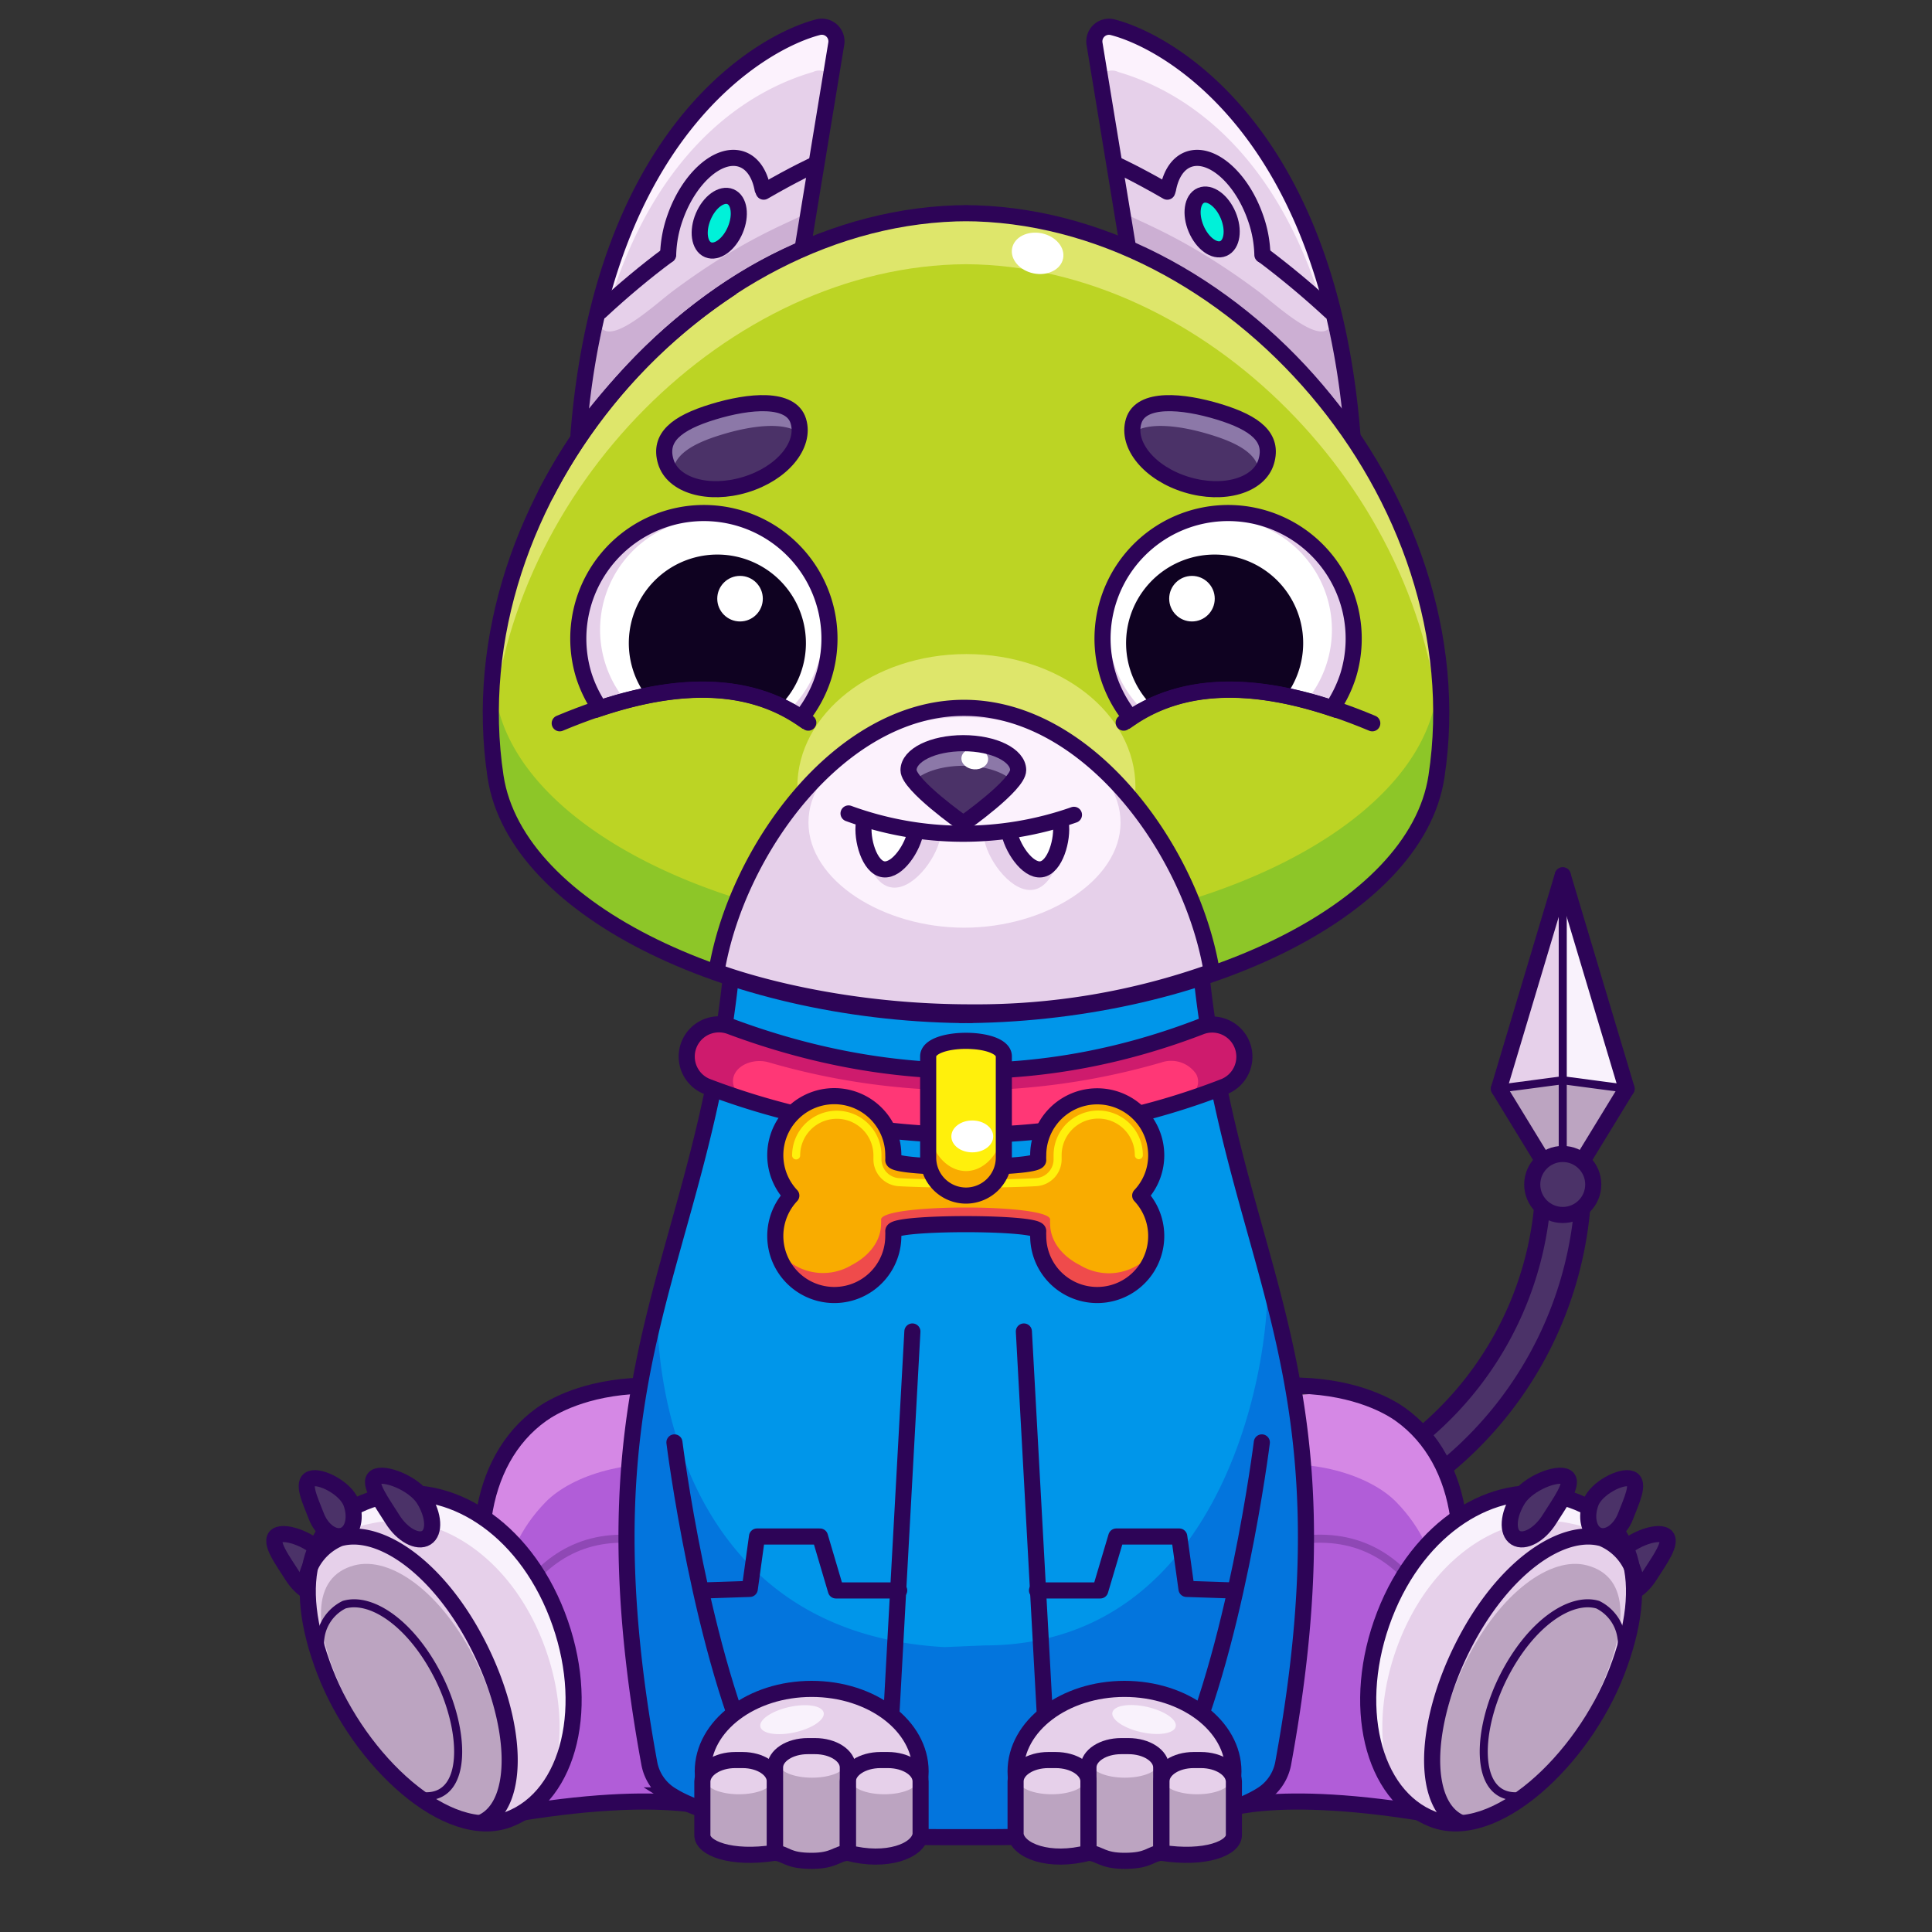 <svg xmlns="http://www.w3.org/2000/svg" viewBox="0 0 240 240">
  <rect x="0" y="0" width="240" height="240" fill="#333333" stroke="none"/>
  <svg id="tale" xmlns="http://www.w3.org/2000/svg" viewBox="0 0 240 240"><defs><style>.prefix_JEuaNqGn10_cls-1{fill:#4b3268;}.prefix_JEuaNqGn10_cls-2,.prefix_JEuaNqGn10_cls-6{fill:none;stroke:#2d0457;stroke-linecap:round;stroke-linejoin:round;}.prefix_JEuaNqGn10_cls-2{stroke-width:2px;}.prefix_JEuaNqGn10_cls-3{fill:#bca4c1;}.prefix_JEuaNqGn10_cls-4{fill:#f9f2fc;}.prefix_JEuaNqGn10_cls-5{fill:#e6d0ea;}</style></defs><g id="_02" data-name="02"><path class="prefix_JEuaNqGn10_cls-1" d="M191.67,148.71a42,42,0,0,1-29.54,37.37l1.52,4.76a47,47,0,0,0,33-42.13Z"/><path class="prefix_JEuaNqGn10_cls-2" d="M191.67,148.71a42,42,0,0,1-29.54,37.37l1.52,4.76a47,47,0,0,0,33-42.13Z"/><polygon class="prefix_JEuaNqGn10_cls-3" points="194.13 148.22 194.13 134.19 202.06 135.24 194.13 148.22"/><polygon class="prefix_JEuaNqGn10_cls-4" points="194.13 109.35 194.13 134.19 202.06 135.85 194.13 109.35"/><polygon class="prefix_JEuaNqGn10_cls-3" points="194.13 148.22 194.13 134.19 186.2 135.24 194.13 148.22"/><polygon class="prefix_JEuaNqGn10_cls-5" points="194.3 109.35 194.3 134.19 186.37 135.85 194.3 109.35"/><line class="prefix_JEuaNqGn10_cls-2" x1="202.06" y1="135.24" x2="194.13" y2="148.22"/><line class="prefix_JEuaNqGn10_cls-2" x1="202.06" y1="135.24" x2="194.13" y2="108.74"/><line class="prefix_JEuaNqGn10_cls-2" x1="186.2" y1="135.24" x2="194.13" y2="148.22"/><line class="prefix_JEuaNqGn10_cls-2" x1="186.2" y1="135.24" x2="194.13" y2="108.74"/><polyline class="prefix_JEuaNqGn10_cls-6" points="194.13 108.74 194.13 134.19 202.06 135.24"/><polygon class="prefix_JEuaNqGn10_cls-6" points="194.13 148.22 194.13 134.19 186.2 135.24 194.13 148.22"/><circle class="prefix_JEuaNqGn10_cls-1" cx="194.13" cy="147.14" r="3.79"/><circle class="prefix_JEuaNqGn10_cls-2" cx="194.13" cy="147.14" r="3.79"/></g></svg>
<svg id="ears" xmlns="http://www.w3.org/2000/svg" viewBox="0 0 240 240"><defs><style>.prefix_3EgHC2YwEG_cls-1{fill:#e6d0ea;}.prefix_3EgHC2YwEG_cls-2{fill:#ccafd3;}.prefix_3EgHC2YwEG_cls-3{fill:#fcf2fd;}.prefix_3EgHC2YwEG_cls-4{fill:none;stroke:#2d0457;stroke-linecap:round;stroke-linejoin:round;stroke-width:2px;}.prefix_3EgHC2YwEG_cls-5{fill:#00f1d9;}</style></defs><g id="_02" data-name="02"><path class="prefix_3EgHC2YwEG_cls-1" d="M71.86,54c3-37.72,22.82-48.82,29.72-50.61a1.82,1.82,0,0,1,2.31,2L99.68,31C88.76,35.46,79,44.43,71.94,54"/><path class="prefix_3EgHC2YwEG_cls-2" d="M83.61,36.14c-2.53,1.88-9.73,8.78-9.28,2.36A97,97,0,0,0,71.86,54h.08c7-9.57,16.82-18.54,27.74-23l.46-4.5C98.21,27.62,92.52,29.5,83.61,36.14Z"/><path class="prefix_3EgHC2YwEG_cls-3" d="M72.87,50.52C77.55,18.15,94.55,10.82,101,8.94a1.79,1.79,0,0,1,2.25.58l.68-4.13a1.82,1.82,0,0,0-2.31-2C94.68,5.19,74.89,16.29,71.86,54h.08C72.16,53.71,72.65,50.82,72.87,50.52Z"/><path class="prefix_3EgHC2YwEG_cls-4" d="M71.86,54c3-37.72,22.82-48.82,29.72-50.61a1.82,1.82,0,0,1,2.31,2L99.68,31C88.76,35.46,79,44.43,71.94,54"/><path class="prefix_3EgHC2YwEG_cls-4" d="M83,31.66a14.88,14.88,0,0,1,.89-4.7c1.73-4.87,5.39-8.09,8.18-7.2,1.4.45,2.31,1.85,2.66,3.73"/><path class="prefix_3EgHC2YwEG_cls-4" d="M94.87,23.81c3.83-2.22,6.28-3.33,6.28-3.33"/><ellipse class="prefix_3EgHC2YwEG_cls-5" cx="89.27" cy="27.58" rx="4.02" ry="2.42" transform="translate(29.16 99.1) rotate(-67.12)"/><path class="prefix_3EgHC2YwEG_cls-4" d="M74.57,38.69c2.84-2.64,5.68-5,8.38-7"/><ellipse class="prefix_3EgHC2YwEG_cls-4" cx="89.27" cy="27.58" rx="3.58" ry="2.16" transform="matrix(0.39, -0.92, 0.92, 0.39, 29.16, 99.1)"/><path class="prefix_3EgHC2YwEG_cls-1" d="M168,54C165,16.29,145.18,5.19,138.28,3.4a1.82,1.82,0,0,0-2.32,2L140.17,31c10.93,4.49,20.7,13.46,27.74,23"/><path class="prefix_3EgHC2YwEG_cls-2" d="M156.24,36.14c2.53,1.88,9.73,8.78,9.28,2.36A95.84,95.84,0,0,1,168,54h-.08c-7-9.57-16.81-18.54-27.74-23l-.46-4.5C141.65,27.62,147.33,29.5,156.24,36.14Z"/><path class="prefix_3EgHC2YwEG_cls-3" d="M167,50.52c-4.68-32.37-21.68-39.7-28.09-41.58a1.8,1.8,0,0,0-2.25.58L136,5.39a1.82,1.82,0,0,1,2.32-2C145.18,5.19,165,16.29,168,54h-.08C167.7,53.71,167.2,50.82,167,50.52Z"/><path class="prefix_3EgHC2YwEG_cls-4" d="M168,54C165,16.29,145.18,5.19,138.28,3.4a1.82,1.82,0,0,0-2.32,2L140.17,31c10.93,4.49,20.7,13.46,27.74,23"/><path class="prefix_3EgHC2YwEG_cls-4" d="M156.82,31.66a14.88,14.88,0,0,0-.89-4.7c-1.72-4.87-5.39-8.09-8.18-7.2-1.39.45-2.3,1.85-2.65,3.73"/><path class="prefix_3EgHC2YwEG_cls-4" d="M145,23.81c-3.83-2.22-6.28-3.33-6.28-3.33"/><ellipse class="prefix_3EgHC2YwEG_cls-5" cx="150.58" cy="27.58" rx="2.42" ry="4.02" transform="translate(1.12 60.71) rotate(-22.88)"/><path class="prefix_3EgHC2YwEG_cls-4" d="M165.28,38.69a106.34,106.34,0,0,0-8.38-7"/><ellipse class="prefix_3EgHC2YwEG_cls-4" cx="150.58" cy="27.58" rx="2.16" ry="3.58" transform="translate(1.12 60.71) rotate(-22.88)"/></g></svg>
<svg id="legs" xmlns="http://www.w3.org/2000/svg" viewBox="0 0 240 240"><defs><style>.prefix_oJT7r1wNs-_cls-1{fill:#d588e5;}.prefix_oJT7r1wNs-_cls-2{fill:#b15dd8;}.prefix_oJT7r1wNs-_prefix_oJT7r1wNs-_cls-10,.prefix_oJT7r1wNs-_cls-3,.prefix_oJT7r1wNs-_cls-4,.prefix_oJT7r1wNs-_cls-5{fill:none;}.prefix_oJT7r1wNs-_cls-3{stroke:#8f48b5;}.prefix_oJT7r1wNs-_prefix_oJT7r1wNs-_cls-10,.prefix_oJT7r1wNs-_cls-3,.prefix_oJT7r1wNs-_cls-4{stroke-linecap:round;stroke-linejoin:round;}.prefix_oJT7r1wNs-_prefix_oJT7r1wNs-_cls-10,.prefix_oJT7r1wNs-_cls-4,.prefix_oJT7r1wNs-_cls-5{stroke:#2d0457;}.prefix_oJT7r1wNs-_cls-4,.prefix_oJT7r1wNs-_cls-5{stroke-width:2px;}.prefix_oJT7r1wNs-_cls-5{stroke-miterlimit:10;}.prefix_oJT7r1wNs-_cls-6{fill:#4b3268;}.prefix_oJT7r1wNs-_cls-7{fill:#e6d0ea;}.prefix_oJT7r1wNs-_cls-8{fill:#bca4c1;}.prefix_oJT7r1wNs-_cls-9{fill:#f9f2fc;}</style></defs><g id="_02" data-name="02"><g id="_02-2" data-name="02"><path class="prefix_oJT7r1wNs-_cls-1" d="M93,220s-9-1.53-30.1,2.18l-3.77-21.69c-1-13.07,4.26-24.39,13.74-27.36,1.48-.46,12.82.64,14.34.62"/><path class="prefix_oJT7r1wNs-_cls-2" d="M67.78,186.59c-6.3,6.45-6.32,14.8-5.32,23.19.49,4-2.45,6-5.61,6l5.24,9.52c21.12-3.71,29.15-.54,29.15-.54l-5.7-42.44C78.55,180.94,71.11,183.19,67.78,186.59Z"/><path class="prefix_oJT7r1wNs-_cls-3" d="M58.28,210.84c3.33-6.27,7.08-23.15,24-19.07"/><path class="prefix_oJT7r1wNs-_cls-4" d="M79.71,172.13c-7.14.23-11.18,2.67-12.44,3.57-8.08,5.77-9.58,18.17-4.55,30.28"/><path class="prefix_oJT7r1wNs-_cls-5" d="M90.15,225.15s-6.53-3.31-27.65.41"/><path class="prefix_oJT7r1wNs-_cls-6" d="M40.24,193.28c1.18,1.87,1.27,3.94.18,4.62s-2.91-.27-4.09-2.14-3-4.28-1.94-5S39.06,191.42,40.24,193.28Z"/><path class="prefix_oJT7r1wNs-_cls-4" d="M40.24,193.28c1.18,1.87,1.27,3.94.18,4.62s-2.91-.27-4.09-2.14-3-4.28-1.94-5S39.06,191.42,40.24,193.28Z"/><path class="prefix_oJT7r1wNs-_cls-7" d="M69.22,200.62c4.28,11.09,1.6,22.45-6,25.38s-18.57-7.26-22.85-18.35-2.29-19.55,7.35-21.81C55.66,184,64.94,189.53,69.22,200.62Z"/><path class="prefix_oJT7r1wNs-_cls-8" d="M59.18,206.47c4.26,8.66,4.4,17.31.32,19.32S47.28,219.62,43,211s-4.37-15.11,1-16.54C48.52,193.25,54.92,197.81,59.18,206.47Z"/><path class="prefix_oJT7r1wNs-_cls-9" d="M47.74,185.84c-4.88,1.14-7.79,3.88-8.93,7.75a12.22,12.22,0,0,1,7.2-4.31c7.91-1.85,17.19,3.7,21.47,14.79,2.46,6.38,2.61,12.84.86,17.74,3.41-5,4-13.16.88-21.19C64.94,189.53,55.66,184,47.74,185.84Z"/><path class="prefix_oJT7r1wNs-_cls-4" d="M69.22,200.62c4.28,11.09,1.6,22.45-6,25.38s-18.57-7.26-22.85-18.35-2.29-19.55,7.35-21.81C55.66,184,64.94,189.53,69.22,200.62Z"/><path class="prefix_oJT7r1wNs-_cls-6" d="M52.65,186.22c1.25,2,1.39,4.12.31,4.8s-3-.35-4.22-2.32-3.17-4.53-2.09-5.21S51.4,184.25,52.65,186.22Z"/><path class="prefix_oJT7r1wNs-_cls-4" d="M38,196.3a7,7,0,0,1,4.2-5.2c5-1.4,12.34,3.66,17.26,13.38s5.16,19.5.55,21.83"/><path class="prefix_oJT7r1wNs-_prefix_oJT7r1wNs-_cls-10" d="M39.84,205.11a5.38,5.38,0,0,1,2.91-5.77c3.43-1,8.39,2.41,11.7,8.95s3.69,14.73-1.38,14.85"/><path class="prefix_oJT7r1wNs-_cls-4" d="M52.65,186.22c1.25,2,1.39,4.12.31,4.8s-3-.35-4.22-2.32-3.17-4.53-2.09-5.21S51.4,184.25,52.65,186.22Z"/><path class="prefix_oJT7r1wNs-_cls-6" d="M43.61,186.66c.68,1.8.26,3.62-.94,4.07s-2.71-.63-3.39-2.42-1.86-4.16-.66-4.61S42.92,184.87,43.61,186.66Z"/><path class="prefix_oJT7r1wNs-_cls-4" d="M43.61,186.66c.68,1.8.26,3.62-.94,4.07s-2.71-.63-3.39-2.42-1.86-4.16-.66-4.61S42.92,184.87,43.61,186.66Z"/></g><g id="_02-3" data-name="02"><path class="prefix_oJT7r1wNs-_cls-1" d="M148.21,220s9-1.53,30.11,2.18l3.77-21.69c1-13.07-4.27-24.39-13.74-27.36-1.48-.46-12.82.64-14.34.62"/><path class="prefix_oJT7r1wNs-_cls-2" d="M173.45,186.59c6.3,6.45,6.32,14.8,5.32,23.19-.49,4,2.45,6,5.61,6l-5.24,9.52c-21.13-3.71-29.15-.54-29.15-.54l5.7-42.44C162.68,180.94,170.12,183.19,173.45,186.59Z"/><path class="prefix_oJT7r1wNs-_cls-3" d="M183,210.84c-3.34-6.27-7.08-23.15-24-19.07"/><path class="prefix_oJT7r1wNs-_cls-4" d="M161.52,172.13c7.14.23,11.18,2.67,12.44,3.57,8.08,5.77,9.57,18.17,4.54,30.28"/><path class="prefix_oJT7r1wNs-_cls-5" d="M151.08,225.15s6.53-3.31,27.65.41"/><path class="prefix_oJT7r1wNs-_cls-6" d="M201,193.28c-1.18,1.87-1.27,3.94-.19,4.62s2.92-.27,4.1-2.14,3-4.28,1.94-5S202.17,191.42,201,193.28Z"/><path class="prefix_oJT7r1wNs-_cls-4" d="M201,193.28c-1.18,1.87-1.27,3.94-.19,4.62s2.92-.27,4.1-2.14,3-4.28,1.94-5S202.17,191.42,201,193.28Z"/><path class="prefix_oJT7r1wNs-_cls-7" d="M172,200.62c-4.28,11.09-1.6,22.45,6,25.38s18.57-7.26,22.85-18.35,2.29-19.55-7.36-21.81C185.57,184,176.29,189.53,172,200.62Z"/><path class="prefix_oJT7r1wNs-_cls-8" d="M182.05,206.47c-4.26,8.66-4.4,17.31-.32,19.32S194,219.62,198.21,211s4.37-15.11-1.05-16.54C192.71,193.25,186.31,197.81,182.05,206.47Z"/><path class="prefix_oJT7r1wNs-_cls-9" d="M193.48,185.84c4.89,1.14,7.8,3.88,8.94,7.75a12.22,12.22,0,0,0-7.2-4.31c-7.91-1.85-17.19,3.7-21.47,14.79-2.46,6.38-2.61,12.84-.86,17.74-3.41-5-4-13.16-.88-21.19C176.29,189.53,185.57,184,193.48,185.84Z"/><path class="prefix_oJT7r1wNs-_cls-4" d="M172,200.62c-4.28,11.09-1.6,22.45,6,25.38s18.57-7.26,22.85-18.35,2.29-19.55-7.36-21.81C185.57,184,176.29,189.53,172,200.62Z"/><path class="prefix_oJT7r1wNs-_cls-6" d="M188.58,186.22c-1.25,2-1.39,4.12-.31,4.8s3-.35,4.22-2.32,3.17-4.53,2.09-5.21S189.83,184.25,188.58,186.22Z"/><path class="prefix_oJT7r1wNs-_cls-4" d="M203.22,196.3a7,7,0,0,0-4.2-5.2c-5-1.4-12.34,3.66-17.26,13.38s-5.16,19.5-.55,21.83"/><path class="prefix_oJT7r1wNs-_prefix_oJT7r1wNs-_cls-10" d="M201.39,205.11a5.38,5.38,0,0,0-2.91-5.77c-3.44-1-8.39,2.41-11.7,8.95s-3.69,14.73,1.38,14.85"/><path class="prefix_oJT7r1wNs-_cls-4" d="M188.58,186.22c-1.25,2-1.39,4.12-.31,4.8s3-.35,4.22-2.32,3.17-4.53,2.09-5.21S189.83,184.25,188.58,186.22Z"/><path class="prefix_oJT7r1wNs-_cls-6" d="M197.62,186.66c-.68,1.8-.26,3.62.93,4.07s2.72-.63,3.4-2.42,1.85-4.16.66-4.61S198.3,184.87,197.62,186.66Z"/><path class="prefix_oJT7r1wNs-_cls-4" d="M197.62,186.66c-.68,1.8-.26,3.62.93,4.07s2.72-.63,3.4-2.42,1.85-4.16.66-4.61S198.3,184.87,197.62,186.66Z"/></g></g></svg>
<svg id="body" xmlns="http://www.w3.org/2000/svg" viewBox="0 0 240 240"><defs><style>.prefix_mceF_CThQh_cls-1{fill:#0096ea;}.prefix_mceF_CThQh_cls-2{fill:#0375dd;}.prefix_mceF_CThQh_cls-3{fill:none;stroke:#2d0457;stroke-miterlimit:10;stroke-width:2px;}</style></defs><g id="_03" data-name="03"><path class="prefix_mceF_CThQh_cls-1" d="M149.06,119.27c3.6,38.3,19.58,49.48,10.33,99.84a5.89,5.89,0,0,1-2.76,3.92c-4.46,2.78-15.45,5.19-34,5.19h-5.2c-18.58,0-29.57-2.41-34-5.19a5.89,5.89,0,0,1-2.76-3.92c-9.25-50.36,6.73-61.54,10.33-99.84"/><path class="prefix_mceF_CThQh_cls-2" d="M157.38,158.17c.76,10-4.92,46.23-35.07,46.23l-5,.21c-32.77-1.85-36-33.62-35.63-42.86-3.73,14.68-6,30.41-1.06,57.36A5.89,5.89,0,0,0,83.37,223c4.46,2.78,15.45,5.19,34,5.19h5.2c18.58,0,29.57-2.41,34-5.19a5.89,5.89,0,0,0,2.76-3.92C164.74,190,161.64,173.93,157.38,158.17Z"/><path class="prefix_mceF_CThQh_cls-3" d="M149.06,119.27c3.6,38.3,19.58,49.48,10.33,99.84a5.89,5.89,0,0,1-2.76,3.92c-4.46,2.78-15.45,5.19-34,5.19h-5.2c-18.58,0-29.57-2.41-34-5.19a5.89,5.89,0,0,1-2.76-3.92c-9.25-50.36,6.73-61.54,10.33-99.84"/></g></svg>
<svg id="hand" xmlns="http://www.w3.org/2000/svg" viewBox="0 0 240 240"><defs><style>.prefix_FTgsdpvTFD_cls-1{fill:none;stroke:#2d0457;stroke-linecap:round;stroke-linejoin:round;stroke-width:2px;}.prefix_FTgsdpvTFD_cls-2{fill:#e6d0ea;}.prefix_FTgsdpvTFD_cls-3{fill:#bca4c1;}.prefix_FTgsdpvTFD_cls-4{fill:#f9f2fc;}</style></defs><g id="_06" data-name="06"><line class="prefix_FTgsdpvTFD_cls-1" x1="127.19" y1="165.4" x2="130.22" y2="220.82"/><path class="prefix_FTgsdpvTFD_cls-1" d="M156.75,179.18s-3.3,26.47-10.71,41.64"/><ellipse class="prefix_FTgsdpvTFD_cls-2" cx="139.69" cy="220.05" rx="13.53" ry="10.25"/><ellipse class="prefix_FTgsdpvTFD_cls-1" cx="139.69" cy="220.05" rx="13.53" ry="10.25"/><path class="prefix_FTgsdpvTFD_cls-3" d="M135.21,230.16v-8.87c0-1.47-1.82-2.65-4.07-2.65h-.92c-2.24,0-4.06,1.18-4.06,2.65v6.59C126.16,228.93,129.94,229.83,135.21,230.16Z"/><path class="prefix_FTgsdpvTFD_cls-3" d="M144.25,219.56c0-1.47-1.82-2.65-4.06-2.65h-.92c-2.25,0-4.06,1.18-4.06,2.65v10.6c1.4.08,2.91.13,4.48.13s3.13,0,4.56-.14Z"/><path class="prefix_FTgsdpvTFD_cls-3" d="M149.16,218.64h-.92c-2.24,0-4.06,1.18-4.06,2.65v8.87c5.27-.33,9-1.23,9-2.28v-6.59C153.23,219.82,151.41,218.64,149.16,218.64Z"/><ellipse class="prefix_FTgsdpvTFD_cls-2" cx="130.65" cy="221.18" rx="4.12" ry="1.71"/><path class="prefix_FTgsdpvTFD_cls-1" d="M135.21,230.16v-8.87c0-1.47-1.82-2.65-4.07-2.65h-.92c-2.24,0-4.06,1.18-4.06,2.65v6.59C126.43,229.93,130.38,231.44,135.21,230.16Z"/><ellipse class="prefix_FTgsdpvTFD_cls-2" cx="139.73" cy="219.12" rx="4.12" ry="1.71"/><ellipse class="prefix_FTgsdpvTFD_cls-2" cx="148.7" cy="221.18" rx="4.12" ry="1.71"/><path class="prefix_FTgsdpvTFD_cls-1" d="M149.19,218.64h-.91c-2.23,0-4,1.18-4,2.65v8.87c5.45.85,9.1-.57,9-2.28v-6.59C153.23,219.82,151.42,218.64,149.19,218.64Z"/><path class="prefix_FTgsdpvTFD_cls-1" d="M144.25,219.56c0-1.47-1.82-2.65-4.06-2.65h-.92c-2.25,0-4.06,1.18-4.06,2.65v10.6c1.4.08,1.68,1,4.48,1,3.09,0,3.13-.88,4.56-1Z"/><ellipse class="prefix_FTgsdpvTFD_cls-4" cx="142.13" cy="213.62" rx="1.61" ry="4.03" transform="translate(-97.28 305.92) rotate(-77.45)"/><polyline class="prefix_FTgsdpvTFD_cls-1" points="128.82 197.57 136.68 197.57 138.67 190.87 146.49 190.87 147.39 197.38 153.1 197.57"/><line class="prefix_FTgsdpvTFD_cls-1" x1="113.34" y1="165.4" x2="110.3" y2="220.82"/><path class="prefix_FTgsdpvTFD_cls-1" d="M83.78,179.18s3.3,26.47,10.71,41.64"/><ellipse class="prefix_FTgsdpvTFD_cls-2" cx="100.83" cy="220.05" rx="13.53" ry="10.25"/><ellipse class="prefix_FTgsdpvTFD_cls-1" cx="100.83" cy="220.05" rx="13.53" ry="10.25"/><path class="prefix_FTgsdpvTFD_cls-3" d="M105.32,230.16v-8.87c0-1.47,1.82-2.65,4.06-2.65h.92c2.25,0,4.06,1.18,4.06,2.65v6.59C114.36,228.93,110.58,229.83,105.32,230.16Z"/><path class="prefix_FTgsdpvTFD_cls-3" d="M96.28,219.56c0-1.47,1.82-2.65,4.06-2.65h.92c2.24,0,4.06,1.18,4.06,2.65v10.6c-1.41.08-2.91.13-4.49.13s-3.13,0-4.55-.14Z"/><path class="prefix_FTgsdpvTFD_cls-3" d="M91.36,218.64h.92c2.25,0,4.06,1.18,4.06,2.65v8.87c-5.26-.33-9-1.23-9-2.28v-6.59C87.3,219.82,89.12,218.64,91.36,218.64Z"/><ellipse class="prefix_FTgsdpvTFD_cls-2" cx="91.8" cy="221.18" rx="4.12" ry="1.71"/><ellipse class="prefix_FTgsdpvTFD_cls-2" cx="100.88" cy="219.12" rx="4.12" ry="1.71"/><ellipse class="prefix_FTgsdpvTFD_cls-2" cx="109.86" cy="221.18" rx="4.12" ry="1.71"/><path class="prefix_FTgsdpvTFD_cls-1" d="M105.32,230.16v-8.87c0-1.47,1.82-2.65,4.06-2.65h.92c2.25,0,4.06,1.18,4.06,2.65v6.59C114.09,229.93,110.15,231.44,105.32,230.16Z"/><path class="prefix_FTgsdpvTFD_cls-1" d="M91.33,218.64h.92c2.22,0,4,1.18,4,2.65v8.87c-5.46.85-9.11-.57-9-2.28v-6.59C87.3,219.82,89.11,218.64,91.33,218.64Z"/><path class="prefix_FTgsdpvTFD_cls-1" d="M96.28,219.56c0-1.47,1.82-2.65,4.06-2.65h.92c2.24,0,4.06,1.18,4.06,2.65v10.6c-1.41.08-1.69,1-4.49,1-3.08,0-3.13-.88-4.55-1Z"/><ellipse class="prefix_FTgsdpvTFD_cls-4" cx="98.4" cy="213.62" rx="4.03" ry="1.61" transform="translate(-44.08 26.49) rotate(-12.55)"/><polyline class="prefix_FTgsdpvTFD_cls-1" points="111.7 197.57 103.84 197.57 101.86 190.87 94.04 190.87 93.14 197.38 87.42 197.57"/></g></svg>
<svg id="collar" xmlns="http://www.w3.org/2000/svg" viewBox="0 0 240 240"><defs><style>.prefix_1XL-QG7fAV_cls-1{fill:#ff3776;}.prefix_1XL-QG7fAV_cls-2{fill:#ce1b6d;}.prefix_1XL-QG7fAV_cls-3,.prefix_1XL-QG7fAV_cls-6,.prefix_1XL-QG7fAV_cls-7{fill:none;}.prefix_1XL-QG7fAV_cls-3,.prefix_1XL-QG7fAV_cls-6{stroke:#2d0457;stroke-width:2px;}.prefix_1XL-QG7fAV_cls-3{stroke-miterlimit:10;}.prefix_1XL-QG7fAV_cls-4{fill:#f9ac00;}.prefix_1XL-QG7fAV_cls-5{fill:#ef4b4b;}.prefix_1XL-QG7fAV_cls-6,.prefix_1XL-QG7fAV_cls-7{stroke-linecap:round;stroke-linejoin:round;}.prefix_1XL-QG7fAV_cls-7{stroke:#fff00c;}.prefix_1XL-QG7fAV_cls-8{fill:#fff00c;}.prefix_1XL-QG7fAV_cls-9{fill:#fff;}</style></defs><g id="_04" data-name="04"><path class="prefix_1XL-QG7fAV_cls-1" d="M120.25,141A92.18,92.18,0,0,1,87.91,135a4,4,0,0,1,2.8-7.5c19.75,7.37,39.44,7.38,58.54,0a4,4,0,0,1,2.88,7.46A88,88,0,0,1,120.25,141Z"/><path class="prefix_1XL-QG7fAV_cls-2" d="M154.42,129.79a4,4,0,0,0-5.17-2.29c-19.1,7.36-38.79,7.35-58.54,0a4,4,0,0,0-2.8,7.5A92.22,92.22,0,0,0,120.25,141,88,88,0,0,0,152.13,135,4,4,0,0,0,154.42,129.79Zm-7.7,6.89a94.79,94.79,0,0,1-26.55,3.81,99.26,99.26,0,0,1-26.93-3.8c-1.73-.48-2.6-1.93-2-3.23s2.56-2,4.29-1.48a87.28,87.28,0,0,0,48.75,0,3.75,3.75,0,0,1,4.31,1.44C149.29,134.73,148.43,136.18,146.72,136.68Z"/><path class="prefix_1XL-QG7fAV_cls-3" d="M120.25,141A92.18,92.18,0,0,1,87.91,135a4,4,0,0,1,2.8-7.5c19.75,7.37,39.44,7.38,58.54,0a4,4,0,0,1,2.88,7.46A88,88,0,0,1,120.25,141Z"/><path class="prefix_1XL-QG7fAV_cls-4" d="M143.63,143.52a7.33,7.33,0,1,0-14.66,0,5.68,5.68,0,0,0,0,.59c0,1.14-18,1.14-18,0a5.68,5.68,0,0,0,0-.59,7.33,7.33,0,1,0-12.67,5,7.33,7.33,0,1,0,12.67,5,5.68,5.68,0,0,0,0-.59c0-1.15,18-1.15,18,0a5.68,5.68,0,0,0,0,.59,7.33,7.33,0,1,0,12.67-5A7.27,7.27,0,0,0,143.63,143.52Z"/><path class="prefix_1XL-QG7fAV_cls-5" d="M137.7,158.17a7,7,0,0,1-3.53-1c-2.24-1.13-3.72-3-3.72-5.17a4.21,4.21,0,0,1,0-.5c0-2-21-2-21,0a4.19,4.19,0,0,1,0,.5c0,2.14-1.44,4-3.65,5.15a6.92,6.92,0,0,1-9.32-2.09A7.33,7.33,0,0,0,111,153.53a5.68,5.68,0,0,0,0-.59c0-1.15,18-1.15,18,0a5.68,5.68,0,0,0,0,.59,7.33,7.33,0,0,0,14.49,1.56A6.91,6.91,0,0,1,137.7,158.17Z"/><path class="prefix_1XL-QG7fAV_cls-6" d="M143.63,143.52a7.33,7.33,0,1,0-14.66,0,5.68,5.68,0,0,0,0,.59c0,1.14-18,1.14-18,0a5.68,5.68,0,0,0,0-.59,7.33,7.33,0,1,0-12.67,5,7.33,7.33,0,1,0,12.67,5,5.68,5.68,0,0,0,0-.59c0-1.15,18-1.15,18,0a5.68,5.68,0,0,0,0,.59,7.33,7.33,0,1,0,12.67-5A7.27,7.27,0,0,0,143.63,143.52Z"/><path class="prefix_1XL-QG7fAV_cls-7" d="M141.47,143.5a5,5,0,1,0-10.09,0V144a2.84,2.84,0,0,1-2.66,2.85c-4.33.25-12.78.25-17.11,0A2.84,2.84,0,0,1,109,144v-.47a5.05,5.05,0,1,0-10.1,0"/><path class="prefix_1XL-QG7fAV_cls-4" d="M124.7,131.23v12.6a4.71,4.71,0,0,1-4.7,4.69h0a4.71,4.71,0,0,1-4.7-4.69v-12.6"/><path class="prefix_1XL-QG7fAV_cls-8" d="M115.3,129.88v9.51c0,3.34,2.12,6.08,4.7,6.08s4.7-2.74,4.7-6.08v-9.22A45.48,45.48,0,0,1,115.3,129.88Z"/><path class="prefix_1XL-QG7fAV_cls-3" d="M124.7,131.23v12.6a4.71,4.71,0,0,1-4.7,4.69h0a4.71,4.71,0,0,1-4.7-4.69v-12.6C115.3,128.65,124.7,128.65,124.7,131.23Z"/><ellipse class="prefix_1XL-QG7fAV_cls-9" cx="120.78" cy="141.17" rx="2.6" ry="1.98"/></g></svg>
<svg id="head" xmlns="http://www.w3.org/2000/svg" viewBox="0 0 240 240"><defs><style>.prefix_oTfuS6u6Pq_cls-1{fill:#bcd424;}.prefix_oTfuS6u6Pq_cls-2{fill:#dee66b;}.prefix_oTfuS6u6Pq_cls-3{fill:#caf1ff;}.prefix_oTfuS6u6Pq_cls-4{fill:#fff;}.prefix_oTfuS6u6Pq_cls-5{fill:#88a4ea;}.prefix_oTfuS6u6Pq_cls-6{fill:#8dc628;}.prefix_oTfuS6u6Pq_cls-7{fill:none;stroke:#2d0457;stroke-miterlimit:10;stroke-width:2px;}</style></defs><g id="_05" data-name="05"><path class="prefix_oTfuS6u6Pq_cls-1" d="M119.17,126.1c29.11,0,56.7-12.75,59.27-29.62,5.29-34.73-25.4-70-58.74-70h.6c-33.34,0-64,35.24-58.74,70,2.57,16.87,30.16,29.62,59.27,29.62"/><path class="prefix_oTfuS6u6Pq_cls-2" d="M120,32.82h0c29.66.19,57.12,28.2,58.92,58.85,1.94-33-27.24-64.95-58.92-65.15-31.68.2-60.86,32.15-58.92,65.15C62.88,61,90.34,33,120,32.82Z"/><path class="prefix_oTfuS6u6Pq_cls-3" d="M119.7,26.51h0Z"/><ellipse class="prefix_oTfuS6u6Pq_cls-4" cx="128.91" cy="31.47" rx="2.54" ry="3.23" transform="translate(71.96 151.33) rotate(-78.31)"/><path class="prefix_oTfuS6u6Pq_cls-5" d="M120.83,126.1h0Z"/><path class="prefix_oTfuS6u6Pq_cls-6" d="M178.44,86.36C175.89,103.06,148.8,115.73,120,116h0c-28.8-.24-55.89-12.91-58.44-29.61-.15-1-.26-2-.35-2.94a53.46,53.46,0,0,0,.35,13.06c2.55,16.71,29.64,29.37,58.44,29.61,28.8-.24,55.89-12.9,58.44-29.61a53.46,53.46,0,0,0,.35-13.06C178.7,84.4,178.59,85.38,178.44,86.36Z"/><path class="prefix_oTfuS6u6Pq_cls-7" d="M119.17,126.1c29.11,0,56.7-12.75,59.27-29.62,5.29-34.73-25.4-70-58.74-70h.6c-33.34,0-64,35.24-58.74,70,2.57,16.87,30.16,29.62,59.27,29.62"/><path class="prefix_oTfuS6u6Pq_cls-7" d="M90.93,35.69A68,68,0,0,0,67.72,61.51"/><path class="prefix_oTfuS6u6Pq_cls-2" d="M141.05,97.75c0,9.11-9.41,12.93-21,12.93s-21-3.82-21-12.93,9.41-16.5,21-16.5S141.05,88.64,141.05,97.75Z"/></g></svg>
<svg id="mask" xmlns="http://www.w3.org/2000/svg" viewBox="0 0 240 240"><defs><style>.prefix_ZQGxKnB8rH_cls-1{fill:#e6d0ea;}.prefix_ZQGxKnB8rH_cls-2{fill:#fcf2fd;}.prefix_ZQGxKnB8rH_cls-3,.prefix_ZQGxKnB8rH_cls-7{fill:none;stroke:#2d0457;stroke-width:2px;}.prefix_ZQGxKnB8rH_cls-3{stroke-miterlimit:10;}.prefix_ZQGxKnB8rH_cls-4{fill:#4b3268;}.prefix_ZQGxKnB8rH_cls-5{fill:#8c78a8;}.prefix_ZQGxKnB8rH_cls-6{fill:#fff;}.prefix_ZQGxKnB8rH_cls-7{stroke-linecap:round;stroke-linejoin:round;}</style></defs><g id="_02" data-name="02"><path class="prefix_ZQGxKnB8rH_cls-1" d="M89.38,120.71c2.48-15,15.31-32.78,30.77-32.78,18.34,0,32.49,32.25,30.76,32.78C114.41,131.82,89.38,120.71,89.38,120.71Z"/><path class="prefix_ZQGxKnB8rH_cls-2" d="M139.2,102.17c0,7.22-9.33,13.07-19.42,13.07s-19.35-5.85-19.35-13.07,9.26-13.08,19.35-13.08S139.2,95,139.2,102.17Z"/><path class="prefix_ZQGxKnB8rH_cls-3" d="M89,120.71c2.48-15,15.31-32.78,30.76-32.78s28.28,17.74,30.77,32.78a87,87,0,0,1-29.91,5.05C101.85,125.76,89,120.71,89,120.71Z"/><path class="prefix_ZQGxKnB8rH_cls-4" d="M126.48,95.67c0,1.85-6.81,6.64-6.81,6.64s-6.81-4.79-6.81-6.64,3-3.35,6.81-3.35S126.48,93.82,126.48,95.67Z"/><path class="prefix_ZQGxKnB8rH_cls-5" d="M119.67,95.13c2.7,0,5,.77,6.13,1.9a2.64,2.64,0,0,0,.68-1.36c0-1.85-3-3.35-6.81-3.35s-6.81,1.5-6.81,3.35a2.64,2.64,0,0,0,.68,1.36C114.64,95.9,117,95.13,119.67,95.13Z"/><ellipse class="prefix_ZQGxKnB8rH_cls-6" cx="121.1" cy="94.27" rx="1.31" ry="1.66" transform="translate(18.98 208.83) rotate(-86.19)"/><path class="prefix_ZQGxKnB8rH_cls-3" d="M126.48,95.67c0,1.85-6.81,6.64-6.81,6.64s-6.81-4.79-6.81-6.64,3-3.35,6.81-3.35S126.48,93.82,126.48,95.67Z"/><path class="prefix_ZQGxKnB8rH_cls-1" d="M116.79,104.14c-.55,2.69-3.55,6.61-6.16,6.08s-3.83-5.32-3.28-8"/><path class="prefix_ZQGxKnB8rH_cls-6" d="M113.68,103.68c-.42,2-2.71,5-4.69,4.64s-2.93-4.06-2.51-6.11"/><path class="prefix_ZQGxKnB8rH_cls-1" d="M122.3,104.43c.55,2.69,3.55,6.61,6.16,6.08s3.83-5.32,3.29-8"/><path class="prefix_ZQGxKnB8rH_cls-6" d="M125.14,104c.41,2,2.7,5,4.69,4.64s2.92-4.06,2.51-6.11"/><path class="prefix_ZQGxKnB8rH_cls-7" d="M105.41,101.05a41.48,41.48,0,0,0,28,.17"/><path class="prefix_ZQGxKnB8rH_cls-3" d="M113.75,103.22c-.3,2-2.25,5-4,4.77s-2.74-3.75-2.43-5.76"/><path class="prefix_ZQGxKnB8rH_cls-3" d="M125.34,103.22c.31,2,2.26,5,4,4.77s2.73-3.75,2.43-5.76"/></g></svg>
<svg id="eyes" xmlns="http://www.w3.org/2000/svg" viewBox="0 0 240 240"><defs><style>.prefix_Ipm8DXE3z2_cls-1{fill:#fff;}.prefix_Ipm8DXE3z2_cls-2{fill:#0f0221;}.prefix_Ipm8DXE3z2_cls-3{fill:#e6d0ea;}.prefix_Ipm8DXE3z2_cls-4{fill:#4b3268;}.prefix_Ipm8DXE3z2_cls-5{fill:#8c78a8;}.prefix_Ipm8DXE3z2_cls-6,.prefix_Ipm8DXE3z2_cls-7{fill:none;stroke:#2d0457;stroke-miterlimit:10;stroke-width:2px;}.prefix_Ipm8DXE3z2_cls-7{stroke-linecap:round;}</style></defs><g id="_03" data-name="03"><path class="prefix_Ipm8DXE3z2_cls-1" d="M165.48,88a15.88,15.88,0,0,0,2-4.11,15.6,15.6,0,1,0-27,5.31C146.85,84.89,155.24,84.6,165.48,88Z"/><path class="prefix_Ipm8DXE3z2_cls-2" d="M143.1,87.66c4.66-2.17,10.23-2.55,16.63-1.23a11,11,0,1,0-16.63,1.23Z"/><path class="prefix_Ipm8DXE3z2_cls-3" d="M142,88.24a13.86,13.86,0,1,1,20.54-1.5c-.07.1-.16.19-.24.29,1,.25,2,.55,3,.88a15.59,15.59,0,1,0-24.64,1.15C141.08,88.77,141.53,88.5,142,88.24Z"/><circle class="prefix_Ipm8DXE3z2_cls-1" cx="148.07" cy="74.37" r="2.83"/><path class="prefix_Ipm8DXE3z2_cls-4" d="M140.83,52.3c-.92,3,2,6.52,6.59,7.91s9,.1,9.88-2.88-1.32-4.78-5.87-6.17S141.74,49.32,140.83,52.3Z"/><path class="prefix_Ipm8DXE3z2_cls-5" d="M150.37,54c-3.7-1.14-7.79-1.65-9.68-.2a3.75,3.75,0,0,1,.14-1.49c.91-3,6-2.53,10.6-1.14s6.78,3.2,5.87,6.17a3.77,3.77,0,0,1-.87,1.5C156.38,56.62,154.2,55.16,150.37,54Z"/><path class="prefix_Ipm8DXE3z2_cls-6" d="M140.83,52.3c-.92,3,2,6.52,6.59,7.91s9,.1,9.88-2.88-1.32-4.78-5.87-6.17S141.74,49.32,140.83,52.3Z"/><path class="prefix_Ipm8DXE3z2_cls-7" d="M139.59,89.77c7.48-5.61,17.88-5.37,30.88.08"/><path class="prefix_Ipm8DXE3z2_cls-6" d="M165.48,88a15.88,15.88,0,0,0,2-4.11,15.6,15.6,0,1,0-27,5.31C146.85,84.89,155.24,84.6,165.48,88Z"/><path class="prefix_Ipm8DXE3z2_cls-1" d="M74.52,88a15.88,15.88,0,0,1-2-4.11,15.6,15.6,0,1,1,27,5.31C93.15,84.89,84.76,84.6,74.52,88Z"/><path class="prefix_Ipm8DXE3z2_cls-2" d="M96.9,87.66c-4.66-2.17-10.23-2.55-16.63-1.23A11,11,0,1,1,96.9,87.66Z"/><path class="prefix_Ipm8DXE3z2_cls-3" d="M98,88.24a13.86,13.86,0,1,0-20.54-1.5c.07.1.16.19.24.29-1,.25-2,.55-3,.88a15.59,15.59,0,1,1,24.64,1.15C98.92,88.77,98.47,88.5,98,88.24Z"/><circle class="prefix_Ipm8DXE3z2_cls-1" cx="91.93" cy="74.37" r="2.83"/><path class="prefix_Ipm8DXE3z2_cls-4" d="M99.17,52.3c.92,3-2,6.52-6.59,7.91s-9,.1-9.88-2.88,1.32-4.78,5.87-6.17S98.26,49.32,99.17,52.3Z"/><path class="prefix_Ipm8DXE3z2_cls-5" d="M89.63,54c3.7-1.14,7.79-1.65,9.68-.2a3.75,3.75,0,0,0-.14-1.49c-.91-3-6-2.53-10.6-1.14s-6.78,3.2-5.87,6.17a3.77,3.77,0,0,0,.87,1.5C83.62,56.62,85.8,55.16,89.63,54Z"/><path class="prefix_Ipm8DXE3z2_cls-6" d="M99.17,52.3c.92,3-2,6.52-6.59,7.91s-9,.1-9.88-2.88,1.32-4.78,5.87-6.17S98.26,49.32,99.17,52.3Z"/><path class="prefix_Ipm8DXE3z2_cls-7" d="M100.41,89.77c-7.48-5.61-17.88-5.37-30.88.08"/><path class="prefix_Ipm8DXE3z2_cls-6" d="M74.52,88a15.88,15.88,0,0,1-2-4.11,15.6,15.6,0,1,1,27,5.31C93.15,84.89,84.76,84.6,74.52,88Z"/></g></svg>
</svg>

